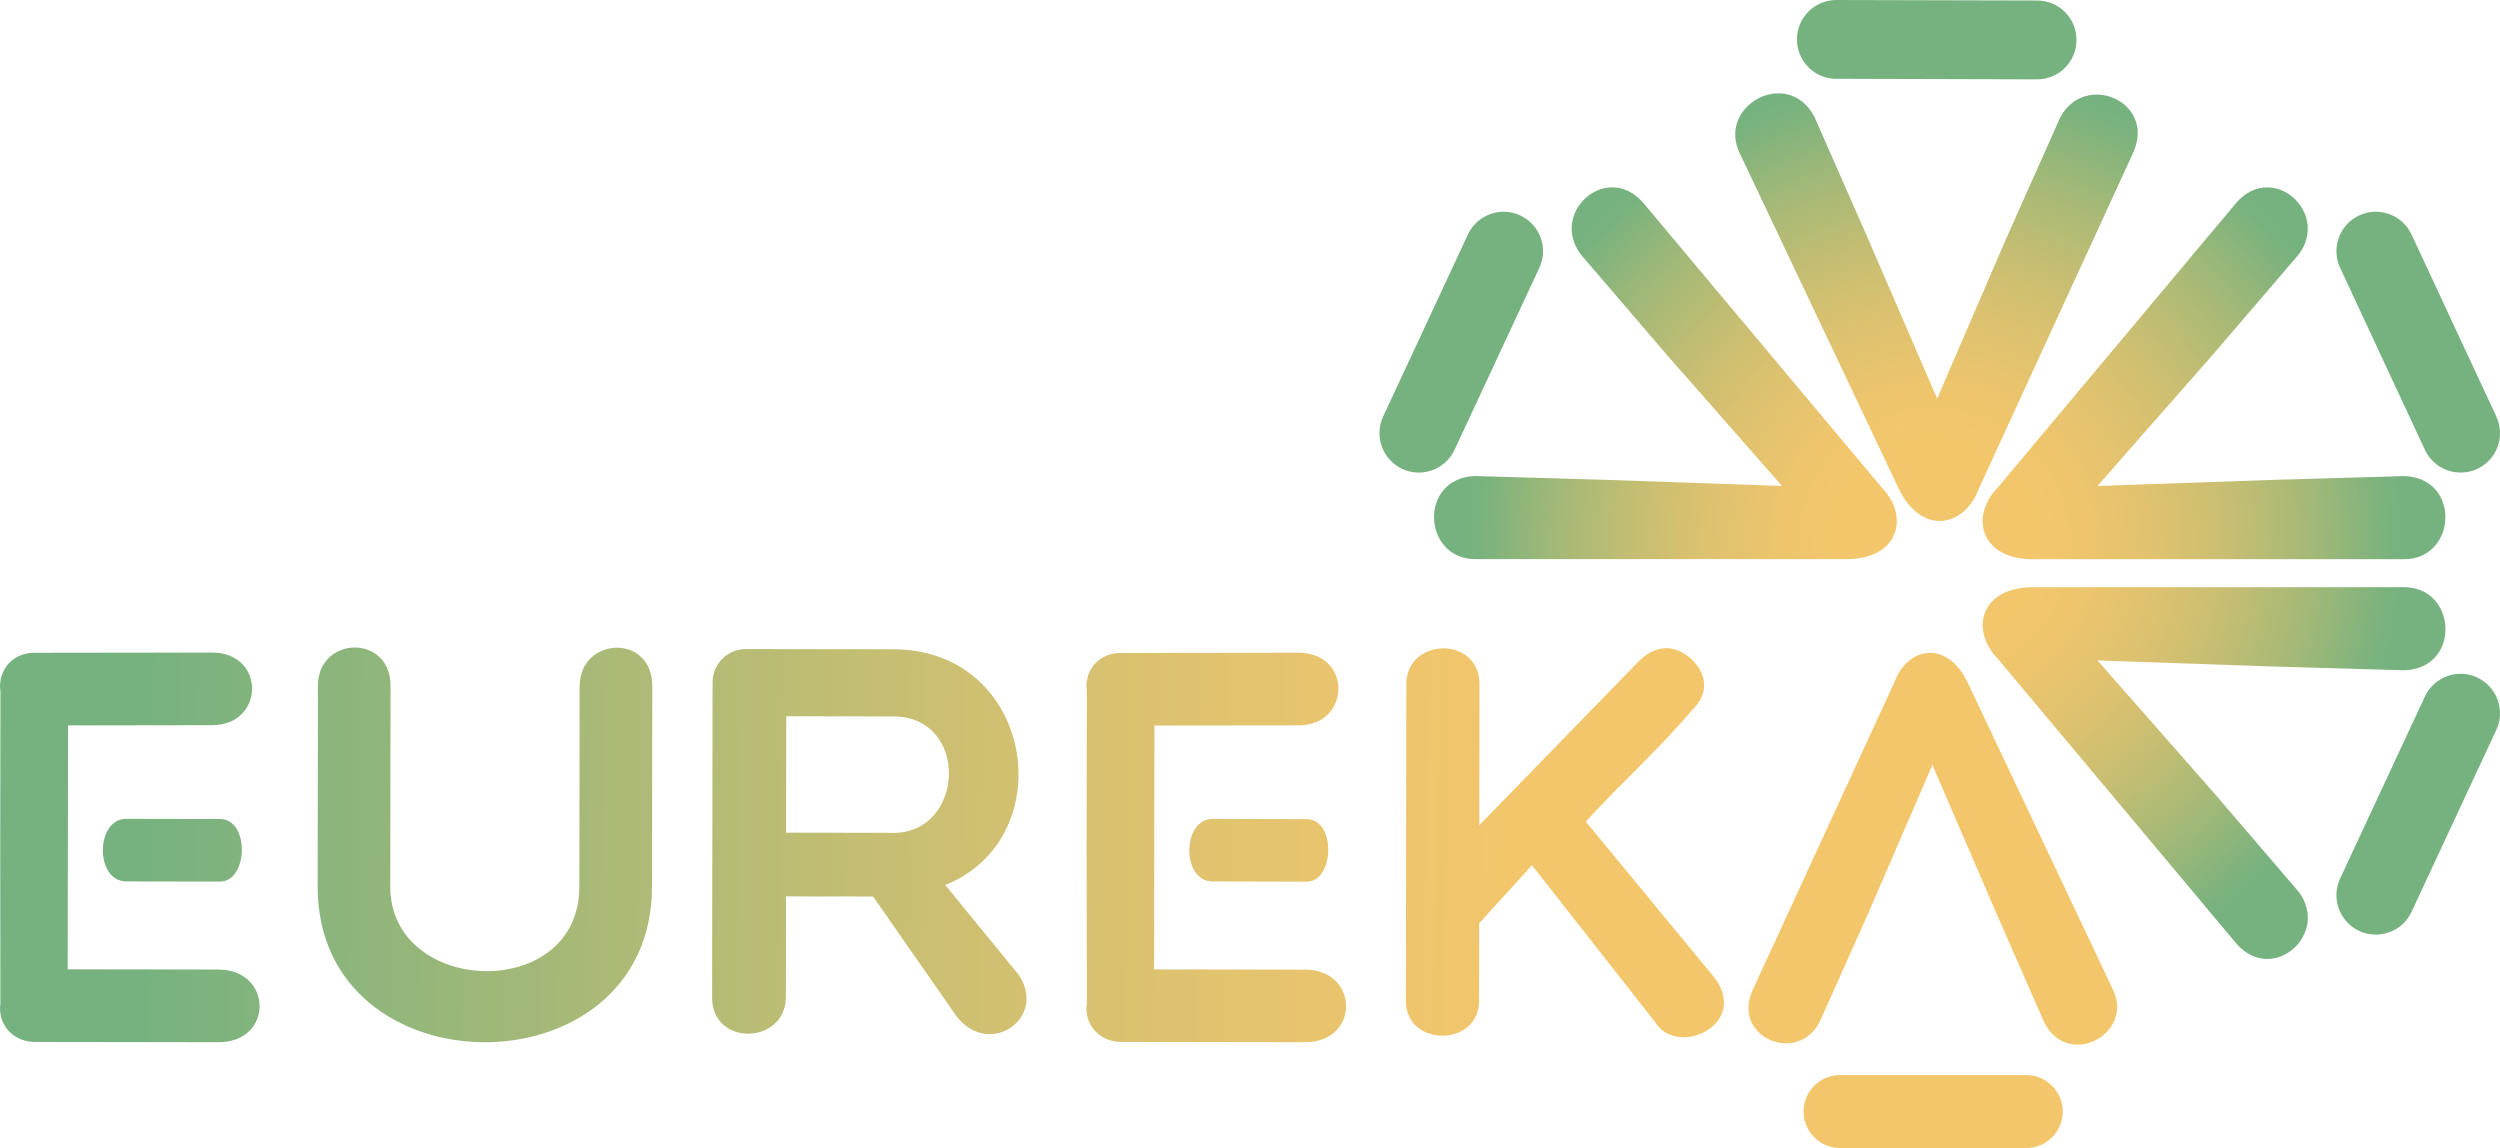 <?xml version="1.0" encoding="UTF-8"?><svg id="Layer_1" xmlns="http://www.w3.org/2000/svg" xmlns:xlink="http://www.w3.org/1999/xlink" viewBox="0 0 441.68 202.83"><defs><style>.cls-1{fill:url(#radial-gradient);}.cls-1,.cls-2,.cls-3,.cls-4,.cls-5,.cls-6,.cls-7,.cls-8,.cls-9,.cls-10,.cls-11,.cls-12,.cls-13,.cls-14,.cls-15,.cls-16,.cls-17{fill-rule:evenodd;}.cls-2{fill:url(#linear-gradient);}.cls-3{fill:url(#radial-gradient-5);}.cls-4{fill:url(#radial-gradient-3);}.cls-5{fill:url(#radial-gradient-6);}.cls-6{fill:url(#radial-gradient-2);}.cls-7{fill:url(#radial-gradient-4);}.cls-8{fill:url(#radial-gradient-8);}.cls-9{fill:url(#radial-gradient-7);}.cls-10{fill:url(#linear-gradient-8);}.cls-11{fill:url(#linear-gradient-9);}.cls-12{fill:url(#linear-gradient-3);}.cls-13{fill:url(#linear-gradient-2);}.cls-14{fill:url(#linear-gradient-4);}.cls-15{fill:url(#linear-gradient-6);}.cls-16{fill:url(#linear-gradient-7);}.cls-17{fill:url(#linear-gradient-5);}</style><linearGradient id="linear-gradient" x1="326.53" y1="151.56" x2="-142.95" y2="144.06" gradientTransform="matrix(1, 0, 0, 1, 0, 0)" gradientUnits="userSpaceOnUse"><stop offset=".12" stop-color="#f4c66c"/><stop offset=".19" stop-color="#eac46d"/><stop offset=".32" stop-color="#d1c071"/><stop offset=".48" stop-color="#a7b977"/><stop offset=".64" stop-color="#76b27f"/></linearGradient><linearGradient id="linear-gradient-2" x1="326.51" y1="152.94" x2="-142.97" y2="145.45" xlink:href="#linear-gradient"/><linearGradient id="linear-gradient-3" x1="326.53" y1="151.89" x2="-142.95" y2="144.39" xlink:href="#linear-gradient"/><linearGradient id="linear-gradient-4" x1="326.53" y1="151.51" x2="-142.94" y2="144.01" xlink:href="#linear-gradient"/><linearGradient id="linear-gradient-5" x1="326.48" y1="154.94" x2="-143" y2="147.44" xlink:href="#linear-gradient"/><linearGradient id="linear-gradient-6" x1="326.49" y1="154.56" x2="-142.99" y2="147.06" xlink:href="#linear-gradient"/><linearGradient id="linear-gradient-7" x1="326.56" y1="149.57" x2="-142.91" y2="142.07" xlink:href="#linear-gradient"/><linearGradient id="linear-gradient-8" x1="326.56" y1="149.81" x2="-142.92" y2="142.31" xlink:href="#linear-gradient"/><linearGradient id="linear-gradient-9" x1="325.82" y1="196.13" x2="-143.65" y2="188.63" xlink:href="#linear-gradient"/><radialGradient id="radial-gradient" cx="341.76" cy="96.03" fx="341.76" fy="96.03" r="85.8" gradientTransform="matrix(1, 0, 0, 1, 0, 0)" gradientUnits="userSpaceOnUse"><stop offset=".19" stop-color="#f4c66c"/><stop offset=".31" stop-color="#eec56c"/><stop offset=".45" stop-color="#e0c26f"/><stop offset=".61" stop-color="#c7be72"/><stop offset=".77" stop-color="#a5b977"/><stop offset=".94" stop-color="#79b27e"/><stop offset=".96" stop-color="#76b27f"/></radialGradient><radialGradient id="radial-gradient-2" cx="341.76" cy="96.03" fx="341.76" fy="96.03" r="85.8" xlink:href="#radial-gradient"/><radialGradient id="radial-gradient-3" cx="341.76" cy="96.03" fx="341.76" fy="96.03" r="85.8" xlink:href="#radial-gradient"/><radialGradient id="radial-gradient-4" cx="341.76" cy="96.03" fx="341.76" fy="96.03" r="85.79" xlink:href="#radial-gradient"/><radialGradient id="radial-gradient-5" cx="341.76" cy="96.03" fx="341.76" fy="96.03" r="85.8" xlink:href="#radial-gradient"/><radialGradient id="radial-gradient-6" cx="341.76" cy="96.03" fx="341.76" fy="96.03" r="85.8" xlink:href="#radial-gradient"/><radialGradient id="radial-gradient-7" cx="341.76" cy="96" fx="341.76" fy="96" r="85.81" xlink:href="#radial-gradient"/><radialGradient id="radial-gradient-8" cx="341.76" cy="96.03" fx="341.76" fy="96.03" r="85.8" xlink:href="#radial-gradient"/></defs><g><path class="cls-2" d="M166.98,156.36c20.78-8.29,15.74-41.61-9.15-41.65l-26.05-.04c-3.23,0-5.88,2.54-5.89,5.97l-.08,55.64c-.01,8.62,13.01,8.35,13.03-.18l.03-17.73,15.38,.02,14.76,21.18c5.86,7.45,16.06,.22,10.98-7.33l-13-15.89Zm-9.19-9.22l-18.91-.03,.03-20.57,18.91,.03c13.52,.02,12.7,20.59-.03,20.58Z"/><path class="cls-13" d="M102.4,121.22l-.05,35.46c-.03,20.47-33.43,19.25-33.4-.05l.05-35.46c.01-9.21-12.82-8.84-12.83-.02l-.05,35.46c-.05,36.64,59.01,36.73,59.07,.09l.05-35.46c.02-9.4-12.82-8.74-12.83-.02Z"/><path class="cls-12" d="M214.24,144.68c-5.46,0-5.54,11.04-.02,11.05l16.59,.04c5,0,5.28-11.04,.01-11.05l-16.58-.04Z"/><path class="cls-14" d="M230.54,171.31l-26.65-.04,.07-43.09,25.45-.03c9.32-.01,9.49-12.85-.02-12.83l-31.47,.04c-3.33,0-5.99,2.45-5.98,5.98l.08,.83-.04,27.55,.04,27.55-.08,.83c0,3.53,2.73,5.98,6.16,5.98l32.43,.05c9.8,.02,9.62-12.82,.02-12.83Z"/><path class="cls-17" d="M22.3,144.67c-5.46-.01-5.54,11.04-.01,11.05l16.58,.03c5,0,5.28-11.04,.01-11.05l-16.58-.03Z"/><path class="cls-15" d="M38.61,171.29l-26.65-.04,.06-43.09,25.46-.04c9.32-.01,9.49-12.85-.02-12.83l-31.48,.04C2.66,115.35,0,117.8,0,121.33l.08,.83-.04,27.55,.03,27.55L0,178.09c0,3.53,2.73,5.98,6.16,5.99l32.42,.05c9.79,.02,9.62-12.82,.02-12.83Z"/><path class="cls-16" d="M280.17,145.14c6.28-6.85,13.05-12.91,18.84-19.76,2.75-2.64,2.75-6.07,.01-8.72-2.45-2.45-5.87-3.24-9.31-.02l-28.36,29.15,.04-24.88c.01-8.62-12.92-8.35-12.93-.02l-.08,55.94c-.01,8.23,12.92,8.15,12.93,.02l.02-13.72,9.32-10.27,21.8,27.76c3.91,6.27,16.46,.42,10.59-7.72l-22.88-27.76Z"/><path class="cls-10" d="M373.29,174.82l-25.67-54.26c-3.7-7.65-10.66-6.21-12.93-.04l-25.17,54.67c-3.36,8.12,7.99,12.86,11.93,5.43l8.79-19.66,11.16-25.82,11.17,25.9,8.65,19.72c4.28,8.14,15.86,1.82,12.07-5.93Z"/><path class="cls-11" d="M357.98,189.93h-32.89c-1.71,0-3.35,.68-4.56,1.89-1.21,1.21-1.89,2.85-1.89,4.56s.68,3.35,1.89,4.56,2.85,1.89,4.56,1.89h32.89c1.71,0,3.35-.68,4.56-1.89,1.21-1.21,1.89-2.85,1.89-4.56s-.68-3.35-1.89-4.56c-1.21-1.21-2.85-1.89-4.56-1.89Z"/></g><g><path class="cls-1" d="M256.98,79.47l14.98-32.16c.78-1.67,.86-3.59,.23-5.32-.63-1.73-1.93-3.15-3.6-3.93-1.67-.78-3.59-.86-5.32-.23-1.74,.63-3.15,1.93-3.93,3.6l-14.98,32.16c-.78,1.67-.86,3.59-.23,5.32,.63,1.73,1.93,3.15,3.6,3.93,1.67,.78,3.59,.86,5.32,.23,1.73-.63,3.15-1.93,3.93-3.6Z"/><path class="cls-6" d="M290.19,35.69c-6.44-7.11-16.42,1.87-10.93,9.24l15.3,17.85,20.27,23.07-30.78-1.07-23.5-.68c-10.04,.42-9.21,14.8,.22,14.68h65.53c9.28-.06,11.1-7.6,6.08-12.73l-42.19-50.37Z"/><path class="cls-4" d="M363.98,20.76l-9.58,21.47-12.16,28.2-12.22-28.27-9.46-21.52c-4.68-8.89-17.32-1.97-13.17,6.49l28.07,59.22c4.04,8.35,11.64,6.77,14.12,.04l27.43-59.71c3.66-8.87-8.73-14.03-13.03-5.92Z"/><path class="cls-7" d="M324.41,13.92l35.47,.1c1.85,0,3.62-.72,4.93-2.03,1.31-1.3,2.05-3.07,2.05-4.92s-.72-3.62-2.02-4.93c-1.3-1.31-3.07-2.05-4.92-2.05L324.45,0c-1.84,0-3.62,.72-4.93,2.03-1.31,1.3-2.05,3.07-2.05,4.92,0,1.85,.72,3.62,2.02,4.93,1.3,1.31,3.07,2.05,4.91,2.05Z"/><path class="cls-3" d="M428.41,79.47c.78,1.67,2.19,2.97,3.93,3.6,1.74,.63,3.65,.55,5.32-.23,1.67-.78,2.97-2.19,3.6-3.93,.63-1.73,.55-3.65-.23-5.32l-14.98-32.16c-.78-1.67-2.19-2.97-3.93-3.6-1.73-.63-3.65-.55-5.32,.23-1.67,.78-2.97,2.19-3.6,3.93-.63,1.73-.55,3.65,.23,5.32l14.98,32.16Z"/><path class="cls-5" d="M359.09,98.8h65.53c9.42,.11,10.26-14.27,.22-14.69l-23.5,.68-30.78,1.07,20.27-23.07,15.3-17.85c5.49-7.36-4.49-16.35-10.93-9.24l-42.19,50.37c-5.02,5.12-3.2,12.67,6.08,12.74Z"/><path class="cls-9" d="M437.66,119.69c-1.67-.78-3.59-.86-5.32-.23-1.73,.63-3.15,1.93-3.93,3.6l-14.98,32.16c-.78,1.67-.86,3.59-.23,5.32,.63,1.73,1.93,3.15,3.6,3.93,1.67,.78,3.59,.86,5.32,.23,1.74-.63,3.15-1.93,3.93-3.6l14.98-32.15c.78-1.67,.86-3.59,.23-5.32-.63-1.73-1.93-3.15-3.6-3.92Z"/><path class="cls-8" d="M390.84,139.75l-20.27-23.07,30.78,1.07,23.5,.67c10.04-.42,9.21-14.8-.22-14.68h-65.53c-9.28,.06-11.1,7.6-6.08,12.72l42.19,50.37c6.44,7.11,16.42-1.87,10.93-9.24l-15.3-17.85Z"/></g></svg>